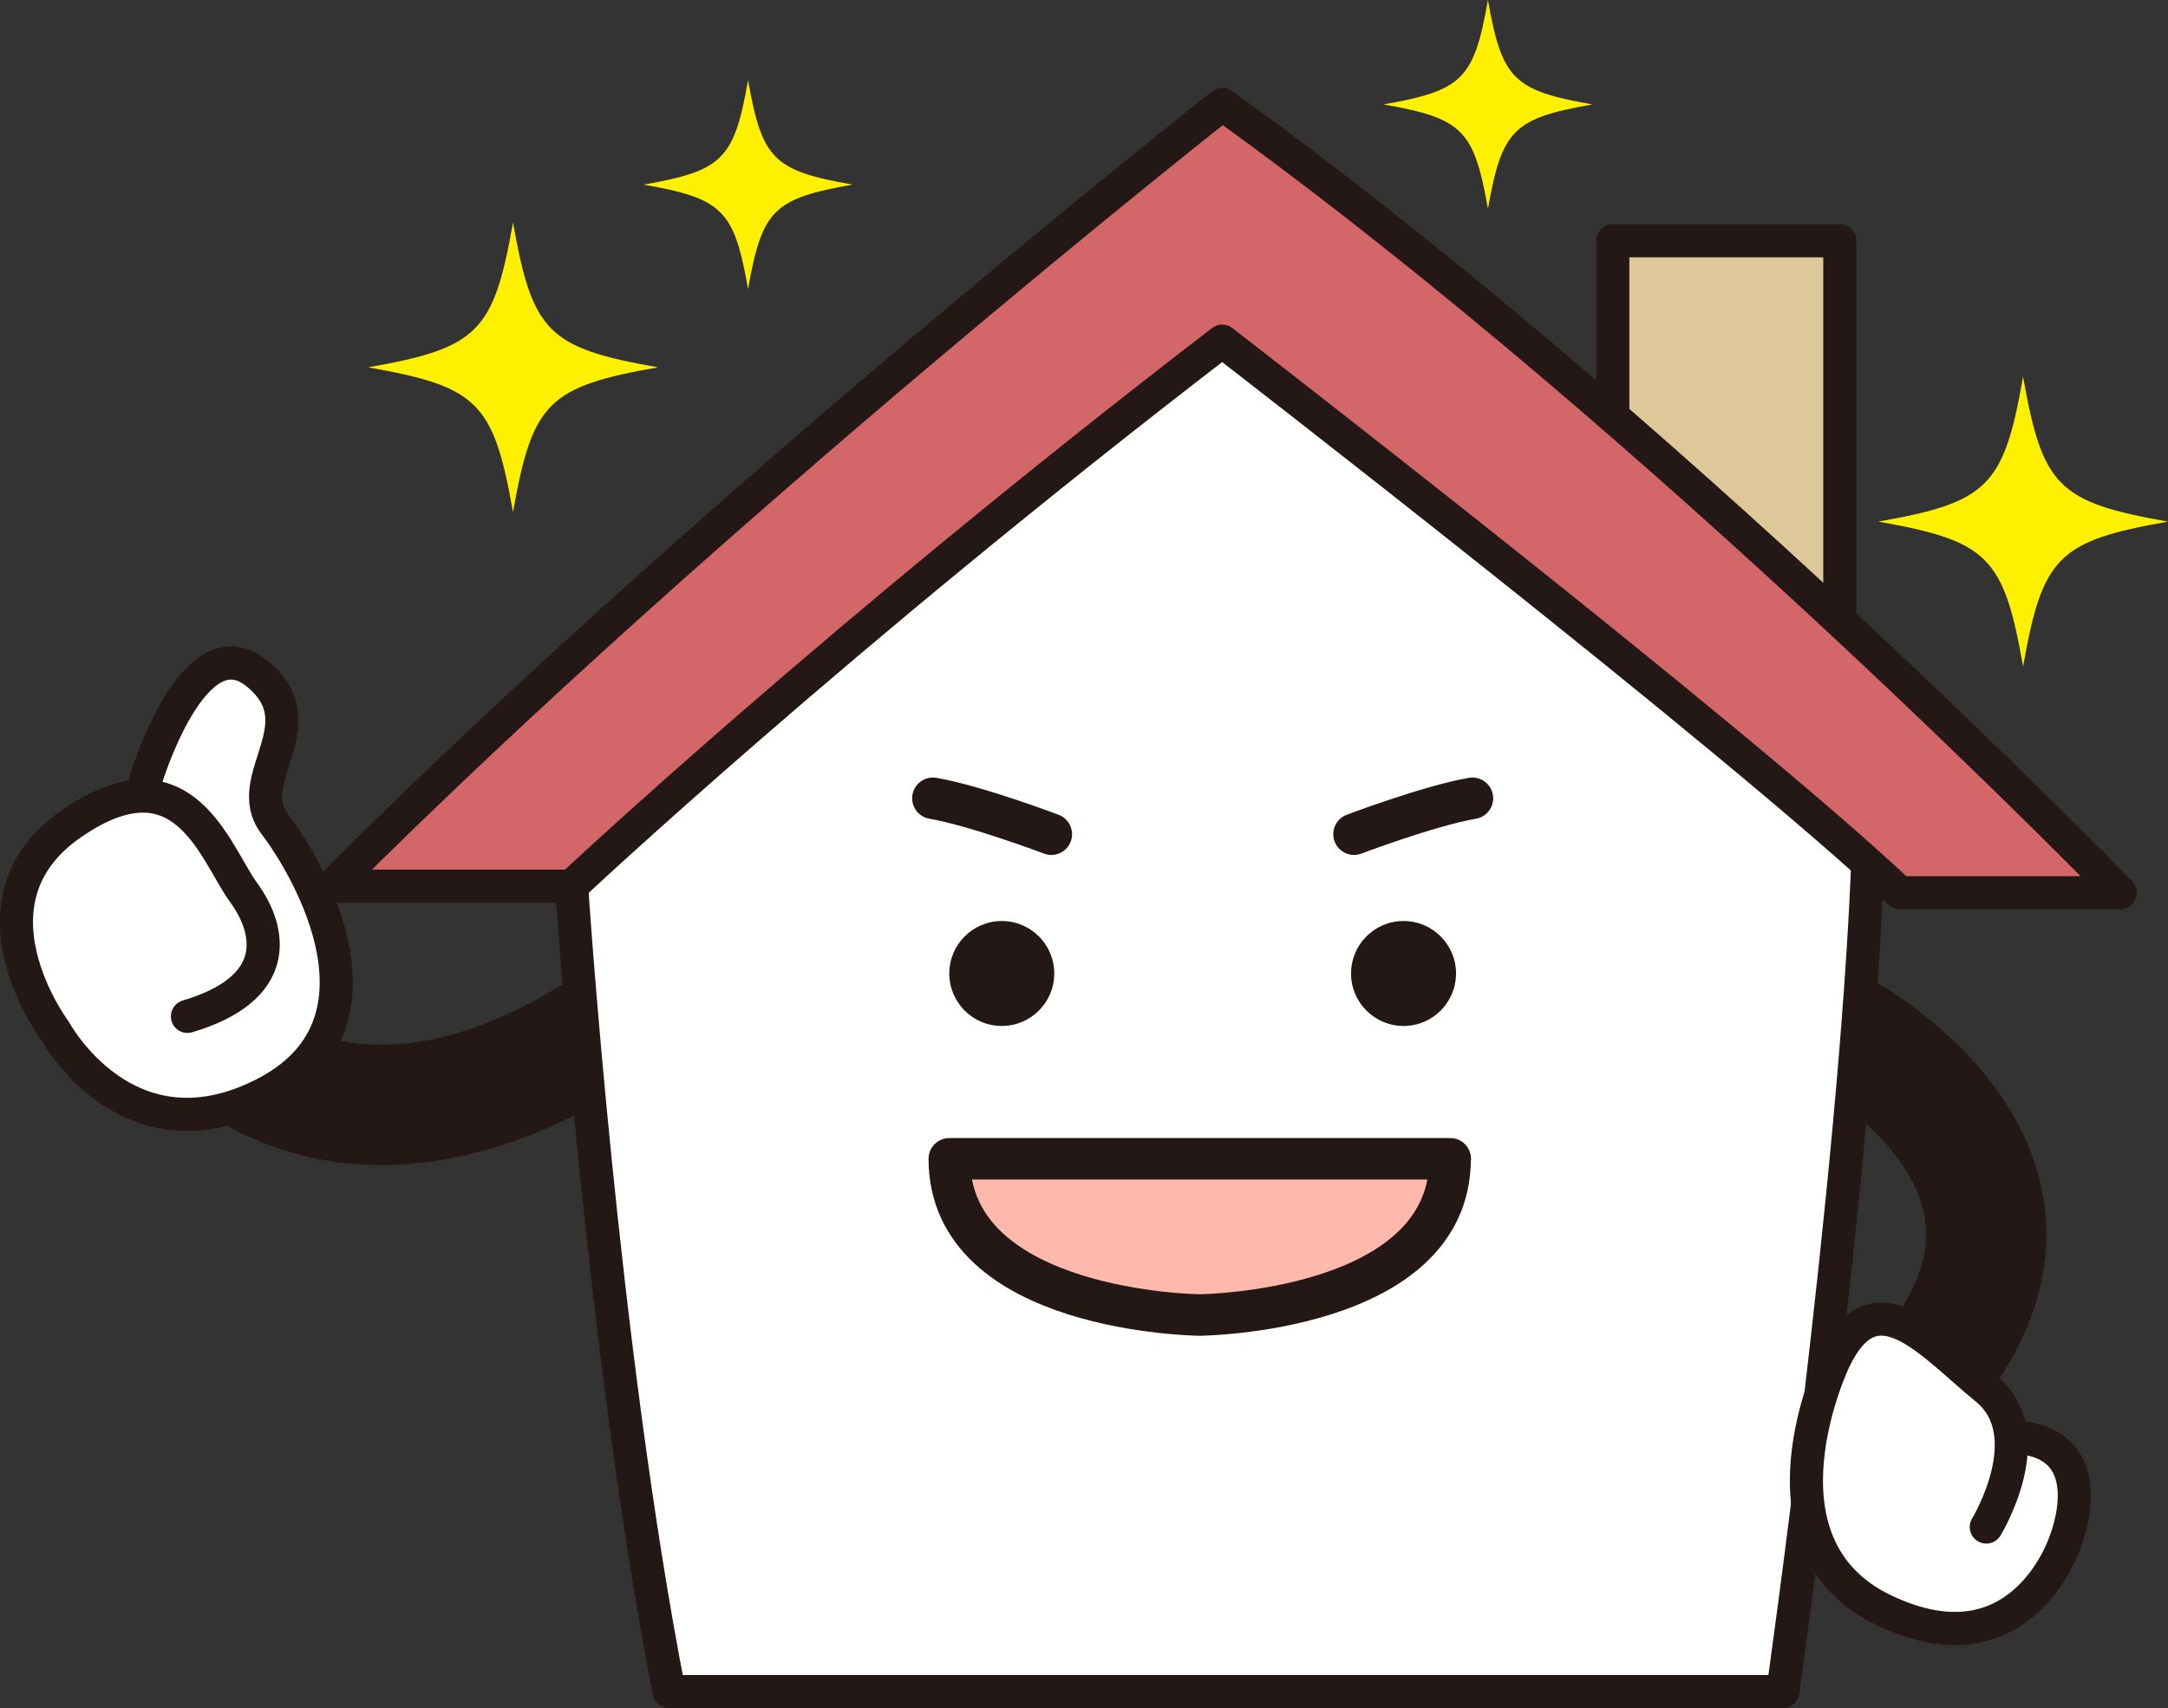<?xml version="1.0" encoding="UTF-8"?><svg id="_レイヤー_1" xmlns="http://www.w3.org/2000/svg" viewBox="0 0 124.33 97.98"><rect x="0" y="0" width="124.33" height="97.98" fill="#333333" stroke="none"/><defs><style>.cls-1{fill:#ffb9ac;}.cls-1,.cls-2,.cls-3,.cls-4,.cls-5{stroke:#231815;}.cls-1,.cls-2,.cls-4,.cls-5{stroke-linecap:round;stroke-linejoin:round;}.cls-1,.cls-4{stroke-width:2.38px;}.cls-6{fill:#fff000;}.cls-2{fill:#d36669;}.cls-2,.cls-5{stroke-width:1.9px;}.cls-7{fill:#231815;}.cls-8{fill:#fff;}.cls-9{fill:#dec89a;}.cls-3{stroke-width:6.9px;}.cls-3,.cls-4,.cls-5{fill:none;}</style></defs><path class="cls-3" d="M37.32,57.05s-13.02,11.46-24.17,3.54"/><path class="cls-3" d="M105.5,59.11s15.58,8.26,4.32,20.54"/><polygon class="cls-9" points="92.49 13.81 92.49 23.35 105.51 35.09 105.51 14.43 92.49 13.81"/><polygon class="cls-8" points="70.09 19.57 32.78 50.83 35.05 74.95 38.37 97.03 102.24 97.03 105.49 70.38 107.11 49.52 70.09 19.57"/><polyline class="cls-5" points="92.49 23.9 92.49 13.81 105.51 13.81 105.51 35.09"/><path class="cls-4" d="M77.65,47.85s4.3-1.63,6.79-2.06"/><circle class="cls-7" cx="80.49" cy="55.84" r="3.01"/><path class="cls-5" d="M32.78,50.83s1.72,26.34,5.59,46.2h63.87s4.15-29.16,4.87-47.51"/><path class="cls-2" d="M70.09,5.99s-29.57,23.3-51.06,44.84h13.75s15.13-14.23,37.31-31.26c0,0,29.4,22.7,38.86,31.64h12.64s-26.39-27.17-51.49-45.22Z"/><polygon class="cls-8" points="115.49 82.59 118.29 83.59 118.96 86.83 116.64 91.39 113.04 93.69 107.87 92.28 103.92 89.33 102.9 84.95 104.04 79.18 107.07 75.43 109.57 75.43 114.72 80.02 115.49 82.59"/><path class="cls-5" d="M113.91,87.59s3.23-5.29,0-7.93-6.38-6.58-8.73-1.63c0,0-5.04,10.54,2.85,14.33,7.89,3.79,10.39-3.89,10.39-3.89,0,0,2.34-5.62-2.74-6.03"/><path class="cls-4" d="M60.29,47.85s-4.3-1.63-6.79-2.06"/><circle class="cls-7" cx="57.45" cy="55.84" r="3.01"/><polygon class="cls-8" points="13.4 37.76 9.93 39.45 8.2 45.66 3.97 47.34 .95 50.36 1.23 55.02 4.14 61.04 10.4 63.92 15.57 63.13 18.38 59.88 19.17 54.89 18.09 50.32 15.24 45.79 16.14 40.87 15.53 38.62 13.4 37.76"/><path class="cls-5" d="M10.75,58.3c5.31-1.57,4.9-4.79,3.23-7.09-1.67-2.3-3.44-8.43-9.9-3.95-6.46,4.48-.94,11.85-.94,11.85,0,0,4.1,7.63,11.95,3.67,7.85-3.96,2.64-12.92.66-15.52-1.98-2.6,2.6-5.73-1.04-8.65-3.65-2.92-6.36,6.15-6.36,6.15"/><path class="cls-1" d="M83.17,66.47h-28.73c0,8.82,14.33,8.96,14.36,8.96h0s14.36-.14,14.36-8.96Z"/><path class="cls-6" d="M37.73,21.07c-6.3,1.11-7.2,2.01-8.31,8.31-1.11-6.3-2.01-7.2-8.31-8.31,6.3-1.11,7.2-2.01,8.31-8.31,1.11,6.3,2.01,7.2,8.31,8.31Z"/><path class="cls-6" d="M124.33,29.92c-6.3,1.11-7.2,2.01-8.31,8.31-1.11-6.3-2.01-7.2-8.31-8.31,6.3-1.11,7.2-2.01,8.31-8.31,1.11,6.3,2.01,7.2,8.31,8.31Z"/><path class="cls-6" d="M48.89,10.59c-4.54.8-5.19,1.45-5.99,5.99-.8-4.54-1.45-5.19-5.99-5.99,4.54-.8,5.19-1.45,5.99-5.99.8,4.54,1.45,5.19,5.99,5.99Z"/><path class="cls-6" d="M91.32,5.99c-4.54.8-5.19,1.45-5.99,5.99-.8-4.54-1.45-5.19-5.99-5.99,4.54-.8,5.19-1.45,5.99-5.99.8,4.54,1.45,5.19,5.99,5.99Z"/></svg>